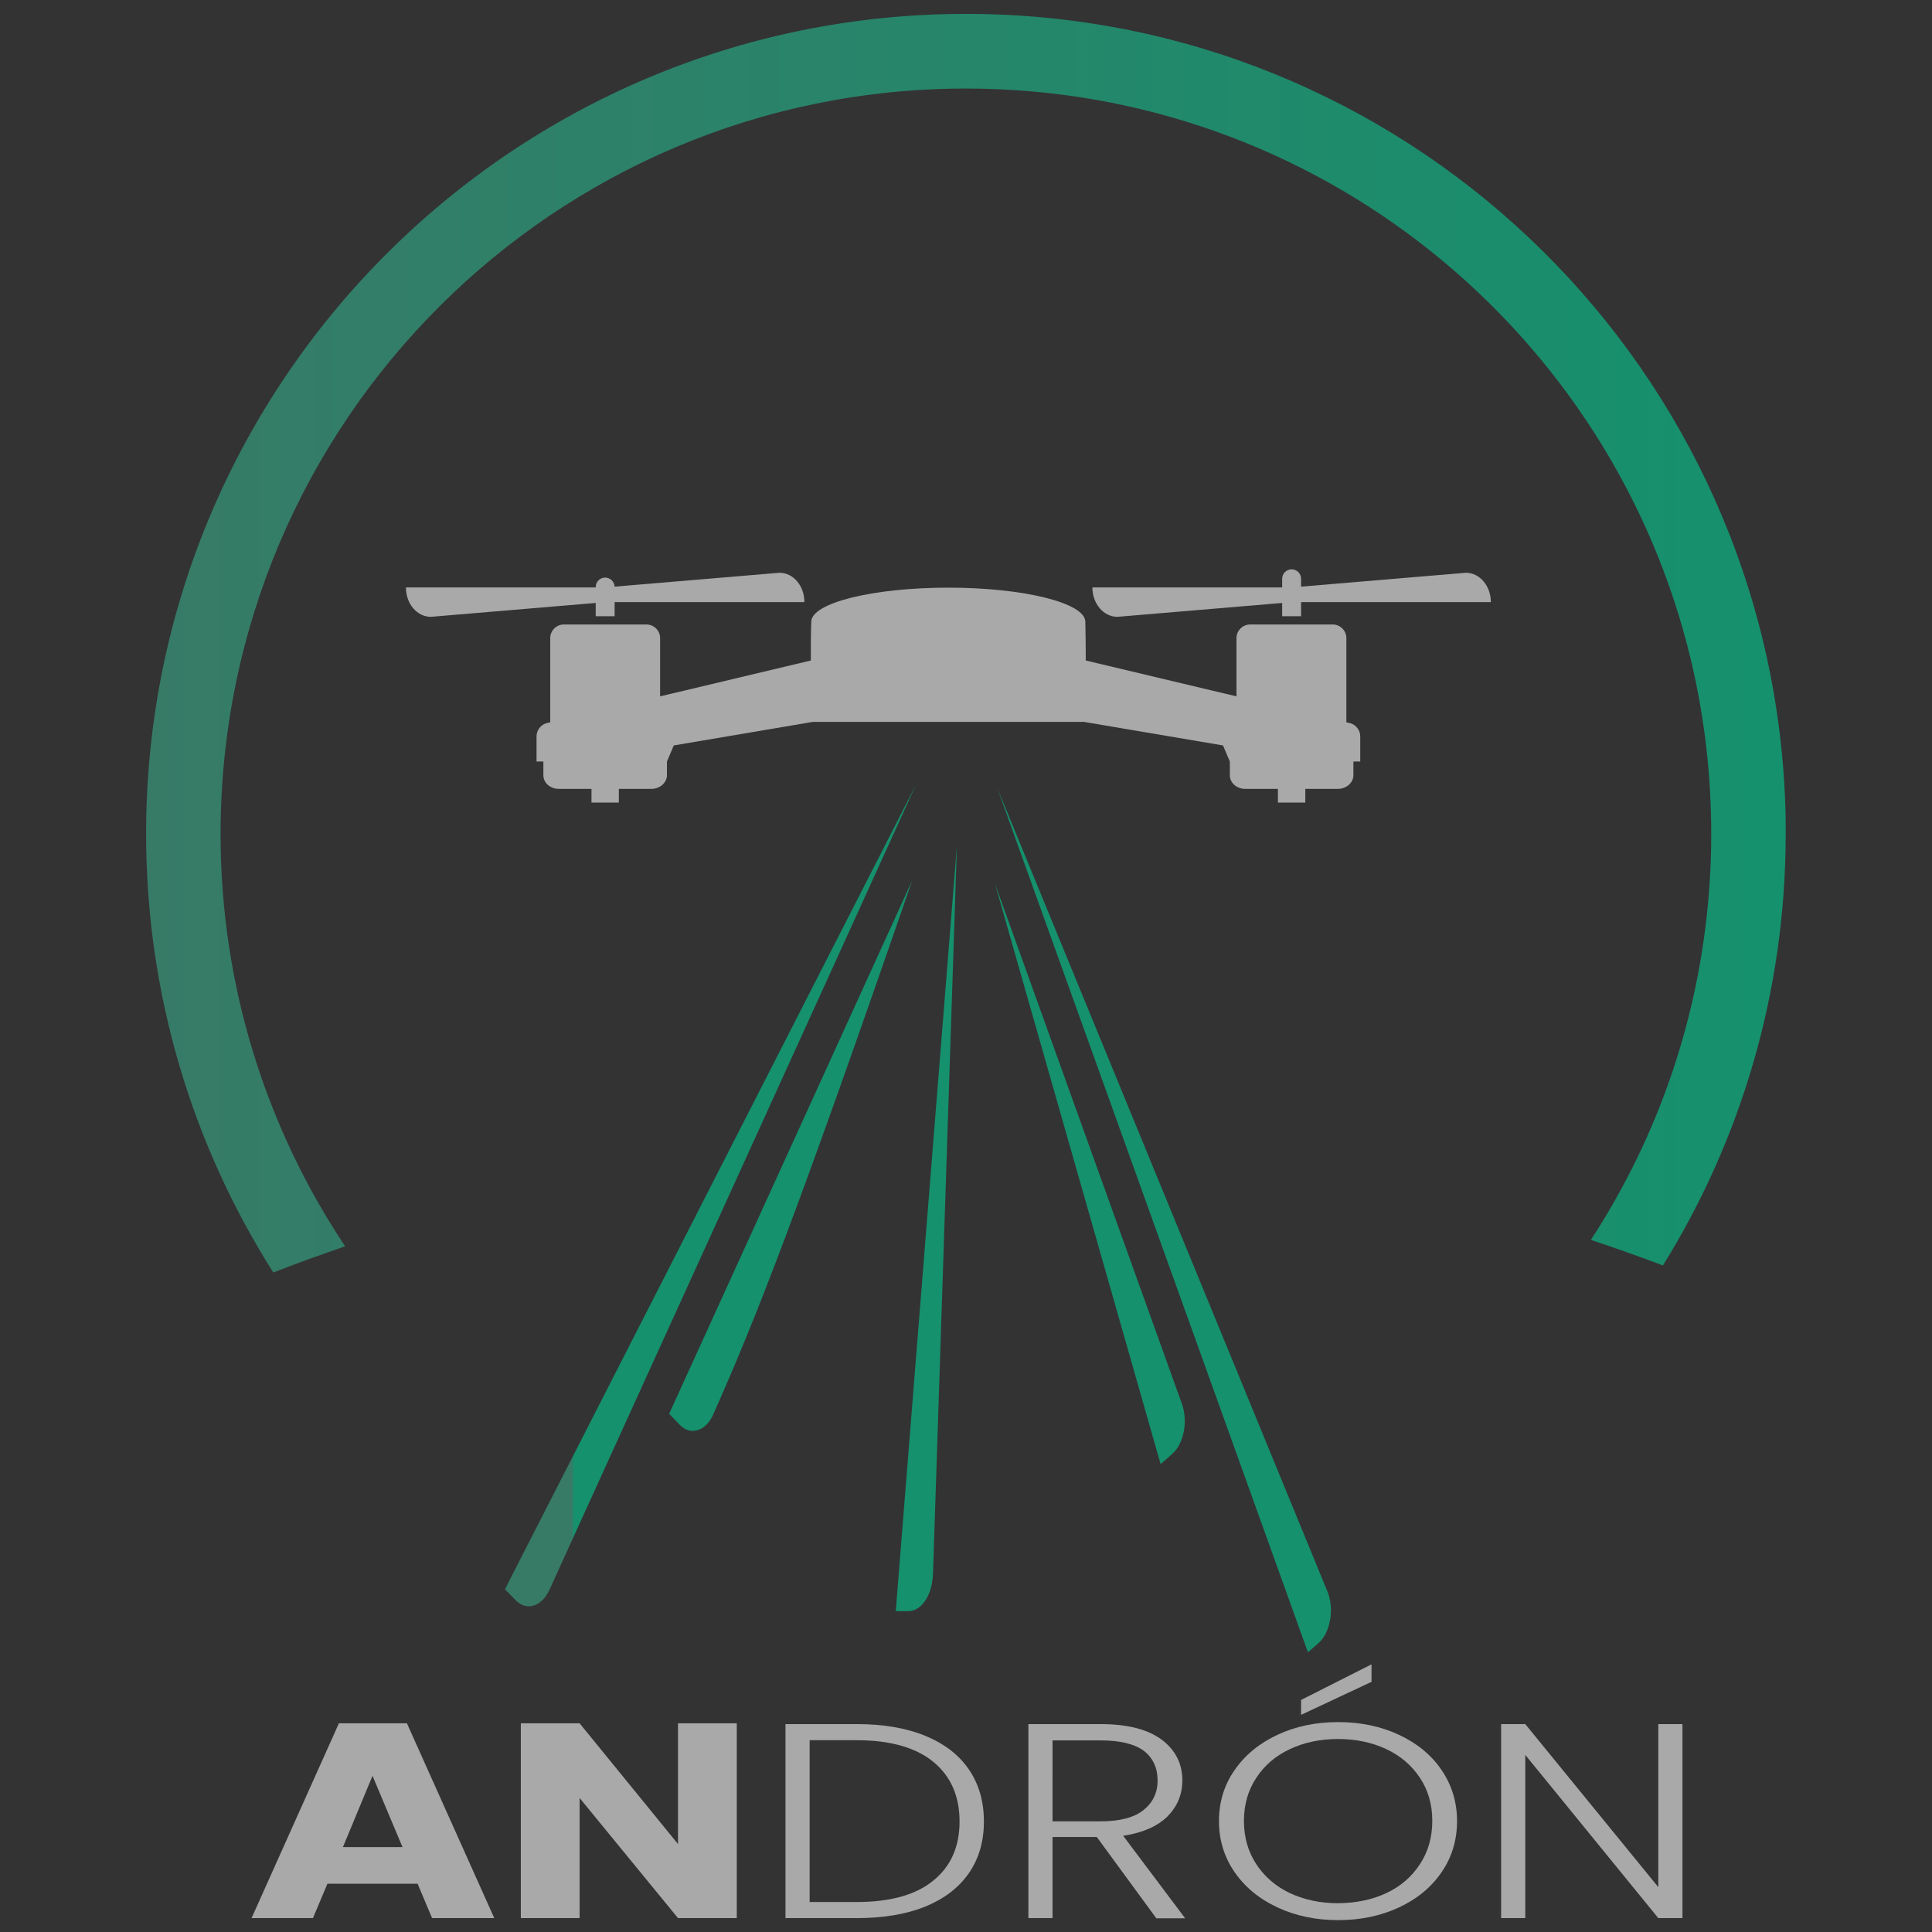 <svg xmlns="http://www.w3.org/2000/svg" xmlns:xlink="http://www.w3.org/1999/xlink" id="Layer_1" x="0px" y="0px" width="960px" height="960px" viewBox="0 0 960 960" style="enable-background:new 0 0 960 960;" xml:space="preserve"><rect x="0" y="0" width="960" height="960" fill="#333333" stroke="none"/><style type="text/css">	.st0{fill-rule:evenodd;clip-rule:evenodd;fill:url(#SVGID_1_);}	.st1{opacity:0.58;}	.st2{fill:#FFFFFF;}	.st3{fill:url(#SVGID_2_);}</style><linearGradient id="SVGID_1_" gradientUnits="userSpaceOnUse" x1="72.637" y1="319.576" x2="887.363" y2="319.576">	<stop offset="0" style="stop-color:#377B67"></stop>	<stop offset="1" style="stop-color:#15916D"></stop></linearGradient><path class="st0" d="M886.6,389.4C873.8,176,696.6,6.9,480,6.9C255.1,6.9,72.6,189.3,72.6,414.3c0,80.2,23.2,154.9,63.2,218 c11.8-4.6,23.7-8.9,35.7-13c-39.1-58.7-61.9-129.2-61.9-204.9C109.7,209.8,275.5,44,480,44c174.8,0,321.3,121.1,360.2,283.9 c6.6,27.7,10.1,56.6,10.1,86.4c0,7.7-0.2,15.3-0.7,22.9c-4,65.8-25.2,126.9-59.1,178.9c12,4,24,8.2,35.8,12.7 c38.5-62,60.8-135.1,61-213.4v-1.2C887.4,405.9,887.1,397.6,886.6,389.4z"></path><g class="st1">	<g>		<path class="st2" d="M296,306.2h9.4v-7h94.3c0-8.1-5.5-14.6-12.4-14.6l-81.9,6.9c-0.1-2.5-2.2-4.5-4.7-4.5c-2.6,0-4.7,2.1-4.7,4.7   v0.2h-94.3c0,8.1,5.5,14.6,12.4,14.6l81.9-6.9V306.2z"></path>		<path class="st2" d="M671.1,359.4l-2.1-0.5v-41.8c0-3.8-3.1-6.8-6.8-6.8h-15.8h-9.4h-15.8c-3.8,0-6.8,3.1-6.8,6.8V346l-6.8-1.6   l0,0l-68.1-16.2c0-0.9,0-1.7,0-2.6c0-5.4-0.1-10.8-0.2-16.1l0-0.5c0-9.4-30.5-17-68.1-17c-37.6,0-68.1,7.6-68.1,17l0,0.5   c-0.2,5.3-0.2,10.7-0.2,16.1c0,0.9,0,1.8,0,2.6l-68.1,16.2h0L328,346v-28.9c0-3.8-3.1-6.8-6.8-6.8h-15.8H296h-15.8   c-3.8,0-6.8,3.1-6.8,6.8v41.8l-2.1,0.5c-2.7,0.9-4.7,3.5-4.7,6.5v12.5h3.4v6.8c0,3.8,3.4,6.8,7.7,6.8h16.2v6.8h13.6v-6.8h16.2   c4.2,0,7.7-3.1,7.7-6.8v-6.8l3.4-8l69.1-11.7l0,0l134.7,0l0,0l0,0l0,0c0,0,0,0,0,0l69.1,11.7l3.4,8v6.8c0,3.8,3.4,6.8,7.7,6.8H635   v6.8h13.6v-6.8h16.2c4.2,0,7.7-3.1,7.7-6.8v-6.8h3.4v-12.5C675.9,362.9,673.9,360.3,671.1,359.4z"></path>	</g>	<path class="st2" d="M555.2,306.5l81.9-6.9v6.6h9.4v-7h94.3c0-8-5.5-14.6-12.4-14.6l-81.9,6.9v-3.9c0-2.6-2.1-4.7-4.7-4.7  s-4.7,2.1-4.7,4.7v4.3h-94.3C542.8,300,548.4,306.5,555.2,306.5z"></path></g><linearGradient id="SVGID_2_" gradientUnits="userSpaceOnUse" x1="284.128" y1="605.482" x2="285.27" y2="605.482">	<stop offset="0" style="stop-color:#377B67"></stop>	<stop offset="1" style="stop-color:#15916D"></stop></linearGradient><path class="st3" d="M250.9,789.7l5.4,5.5c5.4,5.5,12.9,3.1,16.7-5.2L455.1,390L250.9,789.7z M495.6,391.7L649.9,821l5.1-4.4 c3-2.6,5-6.6,5.9-11.6c0.9-5.1,0.4-9.9-1.3-14.2L495.6,391.7z M445.1,800.6l6,0c3.4,0,6.4-1.8,8.8-5.5c2.4-3.7,3.5-8.2,3.7-13.3 l11.9-361.7L445.1,800.6z M453.3,437.4L332.5,702.5l5.2,5.4c2.7,2.8,5.7,3.7,9,2.7c3.3-1,5.9-3.7,7.8-8 C376.2,653.8,396.7,601.3,453.3,437.4z M576.7,727.5l5.7-5c5.8-5,8-16.2,4.9-24.9l-92.9-258.5L576.7,727.5z"></path><g class="st1">	<path class="st2" d="M207.5,936h-44.8l-7.2,17.1H125l43.4-96.8h33.8l43.4,96.8h-30.9L207.5,936z M200,917.8l-14.9-35.4l-14.7,35.4  H200z"></path>	<path class="st2" d="M366.1,953.1h-29.2L288,893.4v59.7h-29.2v-96.8H288l48.9,60v-60h29.2V953.1z"></path>	<path class="st2" d="M459.7,862.5c9.5,3.9,16.7,9.4,21.7,16.7c5,7.3,7.5,15.9,7.5,25.9c0,9.9-2.5,18.5-7.5,25.7  c-5,7.2-12.2,12.7-21.7,16.6c-9.5,3.8-20.8,5.7-34,5.7h-35.4v-96.4h35.4C438.9,856.7,450.2,858.6,459.7,862.5z M463.7,934.5  c8.7-7,13.1-16.8,13.1-29.4c0-12.7-4.4-22.6-13.1-29.7c-8.7-7.1-21.4-10.7-38-10.7h-23.4v80.4h23.4  C442.3,945.1,455,941.6,463.7,934.5z"></path>	<path class="st2" d="M574.5,953.1L545,912.8h-22v40.3h-12v-96.4h35.9c13.3,0,23.4,2.6,30.3,7.7c6.9,5.2,10.3,11.9,10.3,20.3  c0,7-2.5,12.9-7.4,17.9c-5,4.9-12.3,8.1-22,9.6l30.8,41H574.5z M522.9,905H547c9.3,0,16.4-1.8,21.1-5.5c4.7-3.7,7.1-8.6,7.1-14.8  c0-6.3-2.3-11.2-6.8-14.7c-4.6-3.4-11.7-5.2-21.5-5.2h-23.9V905z"></path>	<path class="st2" d="M634.8,947.8c-9-4.2-16.1-10-21.3-17.5c-5.2-7.5-7.8-16-7.8-25.4c0-9.5,2.6-18,7.8-25.4  c5.2-7.5,12.3-13.3,21.3-17.5c9-4.2,19-6.3,30.1-6.3c11.2,0,21.2,2.1,30.2,6.3c9,4.2,16.1,10,21.2,17.5c5.1,7.5,7.7,16,7.7,25.4  c0,9.5-2.6,18-7.7,25.4c-5.1,7.5-12.2,13.3-21.2,17.5c-9,4.2-19.1,6.3-30.2,6.3C653.9,954.1,643.8,952,634.8,947.8z M688.8,940.7  c7.1-3.3,12.6-8.1,16.7-14.3s6.2-13.4,6.2-21.6c0-8.2-2.1-15.4-6.2-21.5c-4.1-6.2-9.7-10.9-16.7-14.2c-7.1-3.3-15-5-23.9-5  c-8.9,0-16.9,1.7-23.9,5c-7.1,3.3-12.6,8-16.7,14.2c-4.1,6.2-6.2,13.3-6.2,21.5c0,8.2,2.1,15.4,6.2,21.6c4.1,6.2,9.7,11,16.7,14.3  c7.1,3.3,15,5,23.9,5C673.8,945.6,681.8,944,688.8,940.7z M681.5,835.7l-35,16.4v-7.4l35-17.7V835.7z"></path>	<path class="st2" d="M836,953.1h-12L757.9,872v81.1h-12v-96.4h12l66.1,81v-81h12V953.1z"></path></g></svg>